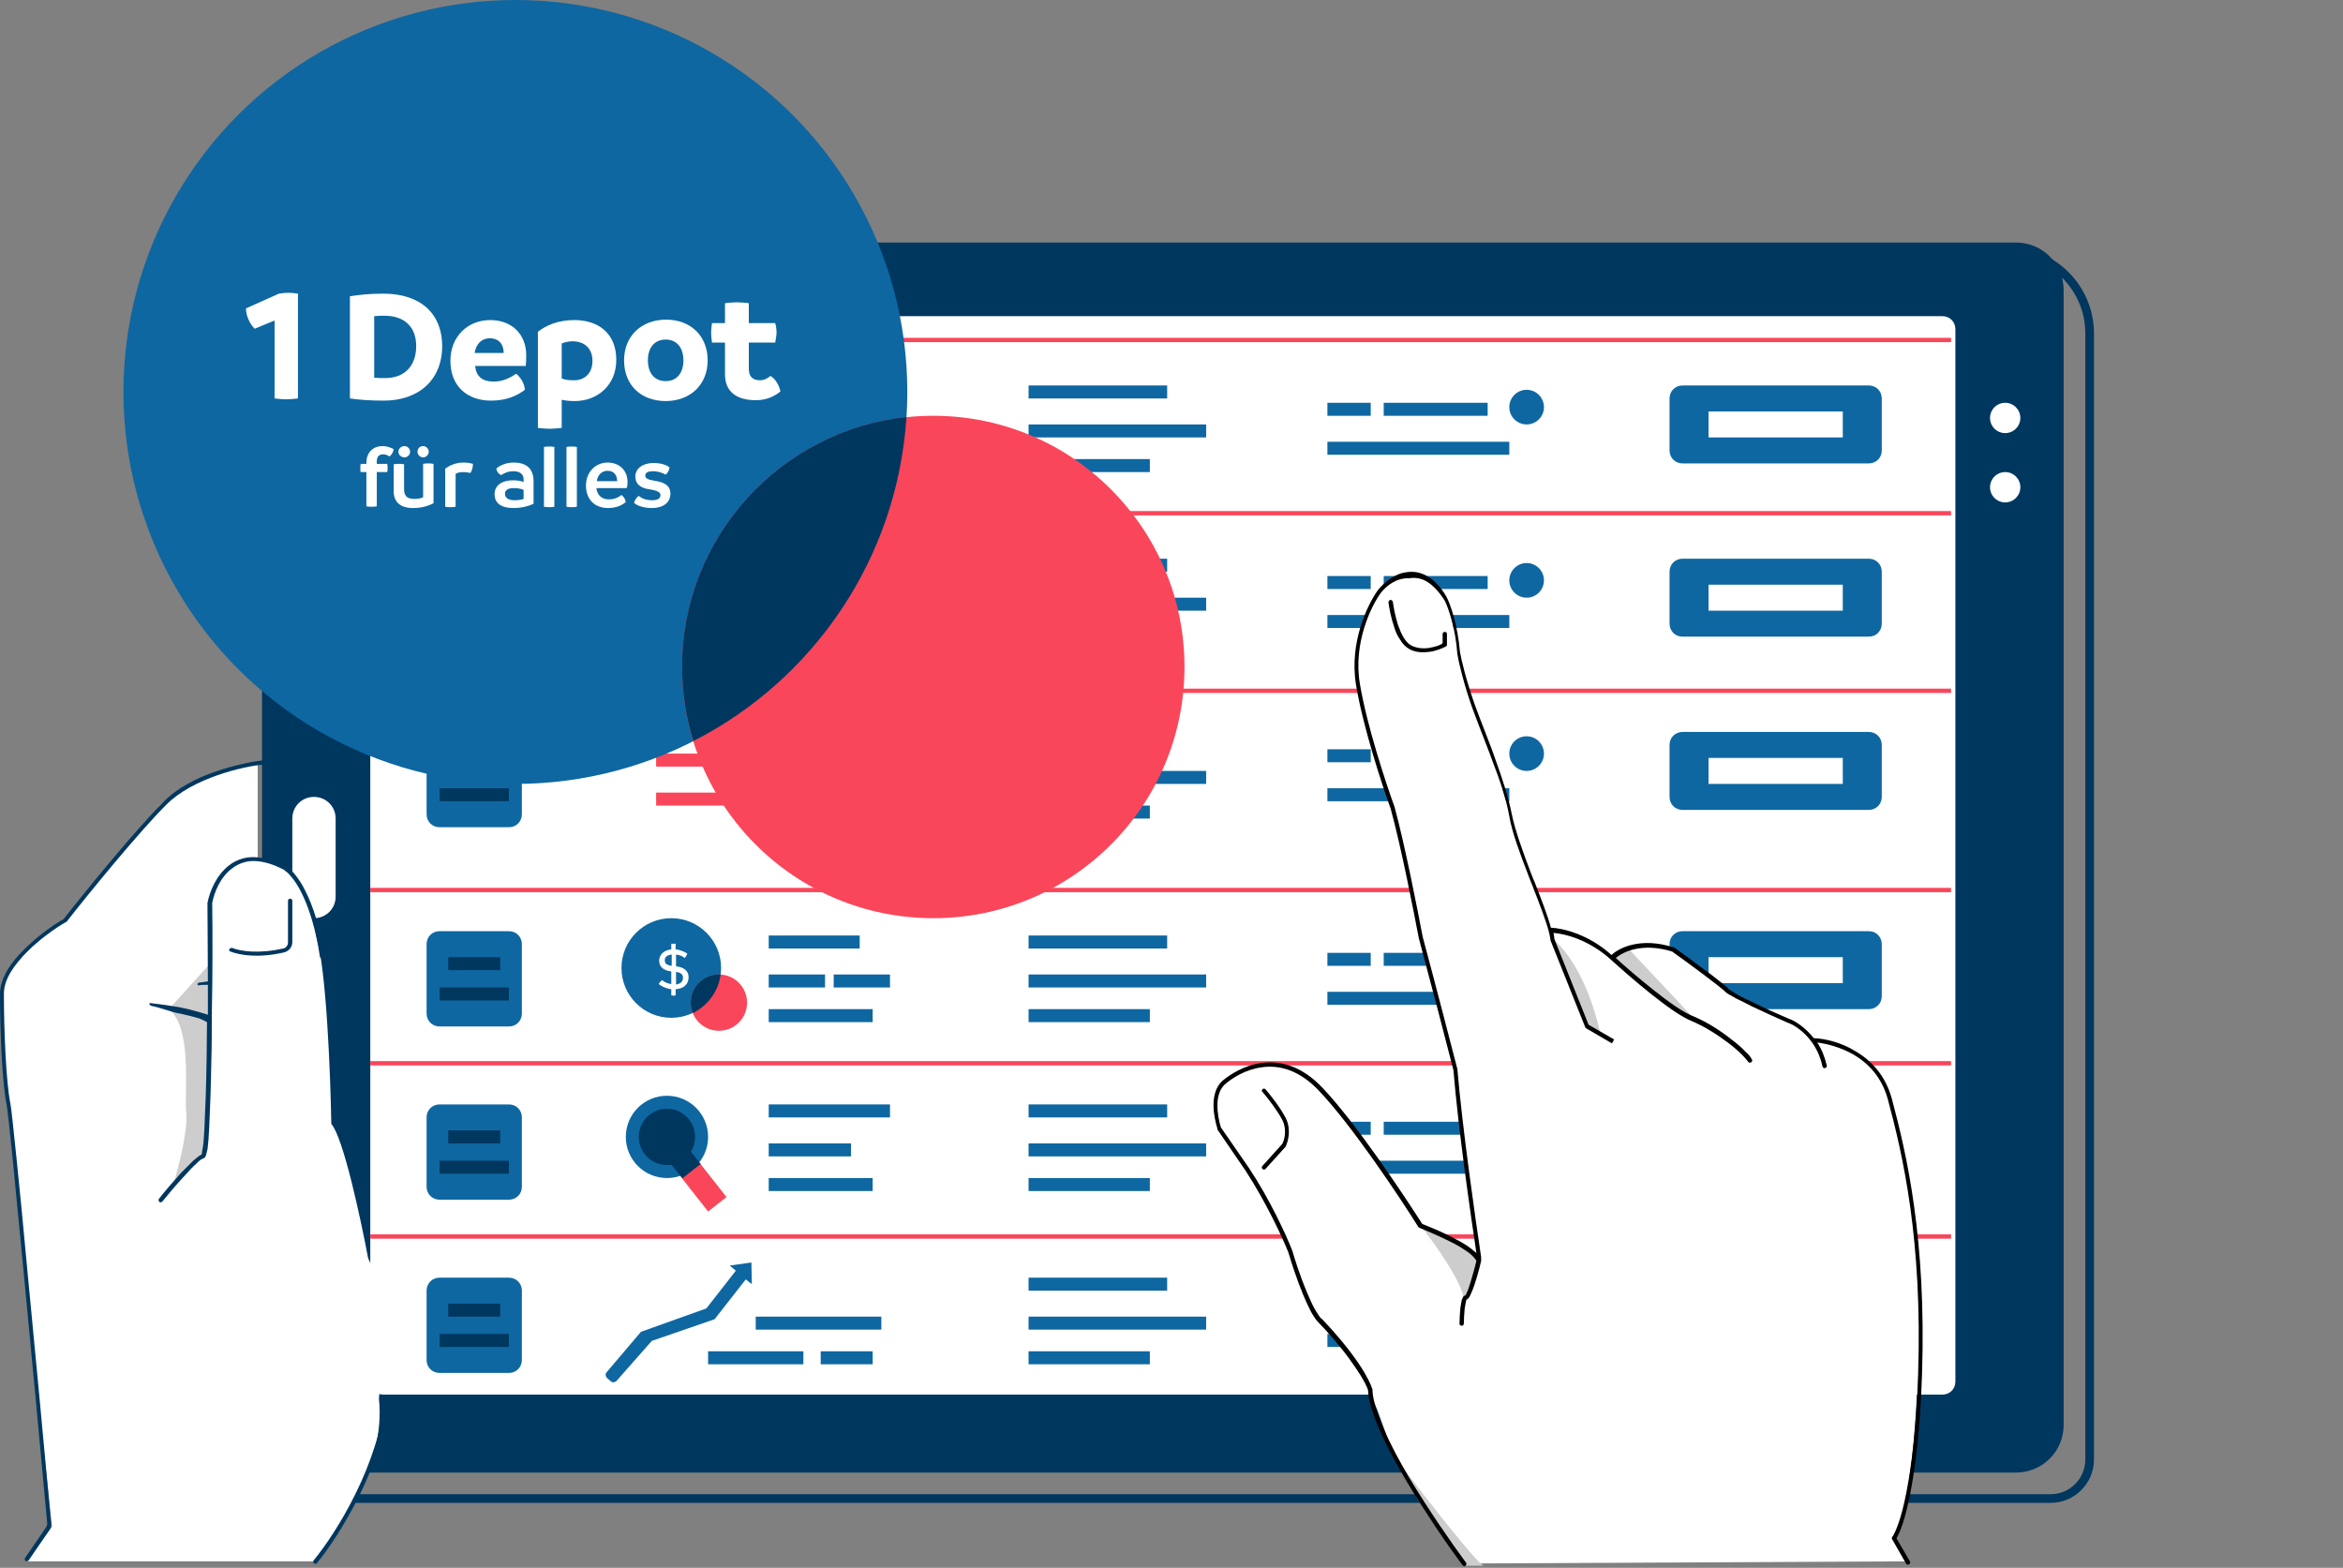 <?xml version="1.0" encoding="utf-8"?>
<!-- Generator: Adobe Illustrator 25.4.1, SVG Export Plug-In . SVG Version: 6.00 Build 0)  -->
<svg version="1.1" id="Ebene_1" xmlns="http://www.w3.org/2000/svg" xmlns:xlink="http://www.w3.org/1999/xlink" x="0px" y="0px"
	 viewBox="0 0 541 362" style="enable-background:new 0 0 541 362;" xml:space="preserve">
<rect x="0" y="0" width="541" height="362" fill="#808080" stroke="none"/>
<style type="text/css">
	.st0{fill-rule:evenodd;clip-rule:evenodd;fill:#00375F;}
	.st1{fill:#00375F;}
	.st2{fill:#FFFFFF;}
	.st3{fill:#0E67A1;}
	.st4{fill:none;stroke:#FA465A;}
	.st5{fill-rule:evenodd;clip-rule:evenodd;fill:#0E67A1;}
	.st6{fill:#FA465A;}
	.st7{fill:#CDCDCD;}
	.st8{fill-rule:evenodd;clip-rule:evenodd;}
</style>
<path class="st0" d="M463.5,59L78.5,58c-4.4,0-8,3.6-8,8v271c0,4.4,3.6,8,8,8h395c4.4,0,8-3.6,8-8V77C481.5,67,473.5,59,463.5,59z
	 M78.5,56c-5.5,0-10,4.5-10,10v271c0,5.5,4.5,10,10,10h395c5.5,0,10-4.5,10-10V77c0-11-8.9-20-20-20L78.5,56z"/>
<path class="st1" d="M71.5,56h394c6.1,0,11,4.9,11,11v262c0,6.1-4.9,11-11,11h-394c-6.1,0-11-4.9-11-11V67
	C60.5,60.9,65.4,56,71.5,56z"/>
<path class="st2" d="M88.5,73h360c1.7,0,3,1.3,3,3v243c0,1.7-1.3,3-3,3h-360c-1.7,0-3-1.3-3-3V76C85.5,74.3,86.8,73,88.5,73z"/>
<circle class="st2" cx="463" cy="96.5" r="3.5"/>
<circle class="st2" cx="463" cy="112.5" r="3.5"/>
<path class="st3" d="M388.5,89h43c1.7,0,3,1.3,3,3v12c0,1.7-1.3,3-3,3h-43c-1.7,0-3-1.3-3-3V92C385.5,90.3,386.8,89,388.5,89z"/>
<path class="st3" d="M388.5,129h43c1.7,0,3,1.3,3,3v12c0,1.7-1.3,3-3,3h-43c-1.7,0-3-1.3-3-3v-12C385.5,130.3,386.8,129,388.5,129z"
	/>
<path class="st3" d="M388.5,169h43c1.7,0,3,1.3,3,3v12c0,1.7-1.3,3-3,3h-43c-1.7,0-3-1.3-3-3v-12C385.5,170.3,386.8,169,388.5,169z"
	/>
<path class="st3" d="M388.5,215h43c1.7,0,3,1.3,3,3v12c0,1.7-1.3,3-3,3h-43c-1.7,0-3-1.3-3-3v-12C385.5,216.3,386.8,215,388.5,215z"
	/>
<rect x="394.5" y="95" class="st2" width="31" height="6"/>
<rect x="394.5" y="135" class="st2" width="31" height="6"/>
<rect x="394.5" y="175" class="st2" width="31" height="6"/>
<rect x="394.5" y="221" class="st2" width="31" height="6"/>
<rect x="306.5" y="93" class="st3" width="10" height="3"/>
<rect x="306.5" y="133" class="st3" width="10" height="3"/>
<rect x="306.5" y="173" class="st3" width="10" height="3"/>
<rect x="306.5" y="220" class="st3" width="10" height="3"/>
<rect x="306.5" y="259" class="st3" width="10" height="3"/>
<rect x="319.5" y="93" class="st3" width="24" height="3"/>
<rect x="319.5" y="133" class="st3" width="24" height="3"/>
<rect x="319.5" y="220" class="st3" width="24" height="3"/>
<rect x="319.5" y="259" class="st3" width="24" height="3"/>
<circle class="st3" cx="352.5" cy="94" r="4"/>
<circle class="st3" cx="352.5" cy="134" r="4"/>
<circle class="st3" cx="352.5" cy="174" r="4"/>
<rect x="306.5" y="102" class="st3" width="42" height="3"/>
<rect x="306.5" y="142" class="st3" width="42" height="3"/>
<rect x="306.5" y="182" class="st3" width="42" height="3"/>
<rect x="306.5" y="229" class="st3" width="42" height="3"/>
<rect x="306.5" y="268" class="st3" width="42" height="3"/>
<rect x="306.5" y="308" class="st3" width="42" height="3"/>
<rect x="237.5" y="89" class="st3" width="32" height="3"/>
<rect x="237.5" y="129" class="st3" width="32" height="3"/>
<rect x="237.5" y="216" class="st3" width="32" height="3"/>
<rect x="177.5" y="216" class="st3" width="21" height="3"/>
<rect x="237.5" y="255" class="st3" width="32" height="3"/>
<rect x="177.5" y="255" class="st3" width="28" height="3"/>
<rect x="237.5" y="295" class="st3" width="32" height="3"/>
<rect x="237.5" y="98" class="st3" width="41" height="3"/>
<rect x="237.5" y="138" class="st3" width="41" height="3"/>
<rect x="237.5" y="178" class="st3" width="41" height="3"/>
<rect x="237.5" y="225" class="st3" width="41" height="3"/>
<rect x="177.5" y="225" class="st3" width="13" height="3"/>
<rect x="192.5" y="225" class="st3" width="13" height="3"/>
<rect x="237.5" y="264" class="st3" width="41" height="3"/>
<rect x="177.5" y="264" class="st3" width="19" height="3"/>
<rect x="237.5" y="304" class="st3" width="41" height="3"/>
<rect x="174.5" y="304" class="st3" width="29" height="3"/>
<rect x="237.5" y="106" class="st3" width="28" height="3"/>
<rect x="237.5" y="186" class="st3" width="28" height="3"/>
<rect x="237.5" y="233" class="st3" width="28" height="3"/>
<rect x="177.5" y="233" class="st3" width="24" height="3"/>
<rect x="237.5" y="272" class="st3" width="28" height="3"/>
<rect x="177.5" y="272" class="st3" width="24" height="3"/>
<rect x="237.5" y="312" class="st3" width="28" height="3"/>
<rect x="163.5" y="312" class="st3" width="22" height="3"/>
<rect x="189.5" y="312" class="st3" width="12" height="3"/>
<path class="st3" d="M101.5,169h16c1.7,0,3,1.3,3,3v16c0,1.7-1.3,3-3,3h-16c-1.7,0-3-1.3-3-3v-16C98.5,170.3,99.8,169,101.5,169z"/>
<path class="st3" d="M101.5,215h16c1.7,0,3,1.3,3,3v16c0,1.7-1.3,3-3,3h-16c-1.7,0-3-1.3-3-3v-16C98.5,216.3,99.8,215,101.5,215z"/>
<path class="st3" d="M101.5,255h16c1.7,0,3,1.3,3,3v16c0,1.7-1.3,3-3,3h-16c-1.7,0-3-1.3-3-3v-16C98.5,256.3,99.8,255,101.5,255z"/>
<path class="st3" d="M101.5,295h16c1.7,0,3,1.3,3,3v16c0,1.7-1.3,3-3,3h-16c-1.7,0-3-1.3-3-3v-16C98.5,296.3,99.8,295,101.5,295z"/>
<rect x="103.5" y="175" class="st1" width="12" height="3"/>
<rect x="103.5" y="221" class="st1" width="12" height="3"/>
<rect x="103.5" y="261" class="st1" width="12" height="3"/>
<rect x="103.5" y="301" class="st1" width="12" height="3"/>
<rect x="101.5" y="182" class="st1" width="16" height="3"/>
<rect x="101.5" y="228" class="st1" width="16" height="3"/>
<rect x="101.5" y="268" class="st1" width="16" height="3"/>
<rect x="101.5" y="308" class="st1" width="16" height="3"/>
<line class="st4" x1="85.5" y1="205.5" x2="450.5" y2="205.5"/>
<line class="st4" x1="85.5" y1="245.5" x2="450.5" y2="245.5"/>
<line class="st4" x1="85.5" y1="285.5" x2="450.5" y2="285.5"/>
<line class="st4" x1="85.5" y1="159.5" x2="450.5" y2="159.5"/>
<line class="st4" x1="85.5" y1="118.5" x2="450.5" y2="118.5"/>
<line class="st4" x1="85.5" y1="78.5" x2="450.5" y2="78.5"/>
<path class="st5" d="M173.6,296.5l-0.1-5l-5,0.7l1.4,1.2l-6.8,8.7l-15.1,5.4l0,0l0,0l-7.9,9.3c-0.4,0.4-0.3,1,0.1,1.4l0.8,0.7
	c0.4,0.4,1,0.3,1.4-0.1l8.1-9.2l14.5-5l7.2-9.2L173.6,296.5z"/>
<circle class="st3" cx="154" cy="262.5" r="9.5"/>
<circle class="st1" cx="154" cy="262.5" r="6.5"/>
<rect x="155.2" y="265.6" transform="matrix(0.786 -0.619 0.619 0.786 -132.195 155.158)" class="st1" width="5.4" height="5.6"/>
<rect x="159.8" y="269.4" transform="matrix(0.786 -0.619 0.619 0.786 -134.856 159.275)" class="st6" width="5.4" height="9.7"/>
<circle class="st3" cx="155" cy="223.5" r="11.5"/>
<circle class="st6" cx="166" cy="231.5" r="6.5"/>
<path class="st0" d="M166.4,225c-0.5,3.9-3,7.2-6.4,8.9c-0.3-0.7-0.5-1.5-0.5-2.4c0-3.6,2.9-6.5,6.5-6.5
	C166.1,225,166.3,225,166.4,225z"/>
<path class="st2" d="M73,360.5H6l6-8l-10-95c-0.8-7-2.3-22.5-1.5-28.5c0.8-6,10-13.5,14.5-16.5c4.8-6,15.9-19.6,21.5-26
	s17.7-9.7,23-10.5v22.5c9.5,0,12.8,12,13.5,17.5c2.4,8,3.3,32.3,3.5,43.5c2.8,3.2,6.8,22,8.5,31c3.6,7.2,3.2,24.7,2.5,32.5
	C89.1,338.2,78.5,354.3,73,360.5z"/>
<path class="st2" d="M159,225.6c0-1.4-1.1-2.3-2.9-2.5v-2.7c0.8,0.1,1.4,0.3,2,0.8c0.2-0.2,0.4-0.5,0.6-1c-0.5-0.4-1.6-0.9-2.7-1
	v-1.3c-0.2,0-0.3,0-0.5,0c-0.2,0-0.3,0-0.5,0v1.3c-1.8,0.2-2.8,1.3-2.8,2.6c0,1.5,1.1,2.3,2.8,2.5v2.9c-1-0.1-1.8-0.6-2.1-0.9
	c-0.3,0.2-0.6,0.5-0.8,0.9c0.4,0.4,1.5,1,2.9,1.2v1.4c0.2,0,0.3,0.1,0.5,0.1c0.2,0,0.3,0,0.5-0.1v-1.4
	C157.7,228.3,159,227.4,159,225.6z M153.5,221.7c0-0.7,0.5-1.2,1.6-1.3v2.6C153.7,222.8,153.5,222.3,153.5,221.7z M156.1,227.3v-2.9
	c1.4,0.2,1.6,0.8,1.6,1.4C157.7,226.6,157.1,227.2,156.1,227.3z"/>
<rect x="151.5" y="183" class="st6" width="17" height="3"/>
<rect x="151.5" y="174" class="st6" width="17" height="3"/>
<path class="st2" d="M72.5,184L72.5,184c2.8,0,5,2.2,5,5v18c0,2.8-2.2,5-5,5l0,0c-2.8,0-5-2.2-5-5v-18C67.5,186.2,69.7,184,72.5,184
	z"/>
<circle class="st3" cx="119" cy="90.5" r="90.5"/>
<circle class="st6" cx="215.5" cy="154" r="58"/>
<path class="st0" d="M209.3,96.3c-2.1,32.7-21.5,60.7-49.2,74.8c-1.7-5.4-2.6-11.2-2.6-17.2C157.5,124.1,180.2,99.4,209.3,96.3z"/>
<path class="st2" d="M66.6,67.6c-0.8,0-1.6,0.1-2.2,0.2l-7.6,3.4c0,1.9,1,3.7,2,4.7l4.6-1.9V92c0.9,0.1,1.8,0.2,2.7,0.2
	c0.9,0,1.8-0.1,2.7-0.2V67.8C68.2,67.7,67.3,67.6,66.6,67.6z"/>
<path class="st2" d="M88.5,67.8c-3.4,0-5.7,0.3-7.7,0.6V92c2.2,0.3,4.4,0.5,7.8,0.5c8.1,0,13.5-4.8,13.5-12.6
	C102.1,72.6,97.3,67.8,88.5,67.8z M88.9,87.3c-0.9,0-1.7,0-2.5-0.1V73c0.9-0.1,1.6-0.1,2.4-0.1c4.7,0,7.3,2.7,7.3,7
	C96.1,84.4,93.5,87.3,88.9,87.3z"/>
<path class="st2" d="M121.5,82c0-4.9-3.4-8.1-8.3-8.1c-5.3,0-9.2,3.9-9.2,9.4c0,5.9,3.9,9.2,9.4,9.2c3.8,0,6.2-1.3,7.8-2.5
	c-0.1-1.4-0.9-2.8-2-3.7c-1.4,0.9-3,1.8-5.2,1.8c-2.6,0-4-1.1-4.3-3.6h11.7C121.5,83.7,121.5,82.9,121.5,82z M109.6,81.5
	c0.3-2,1.5-3.4,3.6-3.4c2.3,0.1,3.1,1.7,3.1,3.4H109.6z"/>
<path class="st2" d="M132.6,73.9c-3.7,0-6.5,1.2-8.4,2.7v22.2c0.9,0.1,1.9,0.2,2.7,0.2c0.9,0,1.8-0.1,2.8-0.2v-6.5
	c0.9,0.2,1.8,0.3,3,0.3c5.2,0,9.6-3.6,9.6-9.5C142.3,76.9,138.1,73.9,132.6,73.9z M132.3,87.8c-1,0-1.7-0.1-2.6-0.4v-8.1
	c0.8-0.3,1.6-0.5,2.5-0.5c2.7,0,4.6,1.6,4.6,4.5C136.8,86.2,135,87.9,132.3,87.8z"/>
<path class="st2" d="M153.7,92.6c5.6,0,9.7-3.7,9.7-9.4c0-5.7-4-9.4-9.6-9.4s-9.7,3.7-9.7,9.4C144.1,89,148.1,92.6,153.7,92.6z
	 M153.7,88c-2.6,0-4.1-1.9-4.1-4.8c0-2.9,1.5-4.8,4.1-4.8s4.1,1.9,4.1,4.8C157.8,86.1,156.3,88,153.7,88z"/>
<path class="st2" d="M177.9,86.8c-0.6,0.5-1.4,1-2.4,1c-1.6,0-2.6-0.7-2.6-2.7v-6h6.1c0.1-0.8,0.3-1.5,0.3-2.3
	c0-0.7-0.1-1.5-0.3-2.2h-6.1v-4.6c-0.9-0.1-1.8-0.2-2.7-0.2c-0.9,0-1.9,0.1-2.8,0.2v4.6h-3c-0.1,0.7-0.2,1.5-0.2,2.2
	c0,0.8,0.1,1.6,0.2,2.3h3v7.3c0,4.3,3,6,7.1,6c2.7,0,4.4-1,5.7-2C180,89.1,179,87.4,177.9,86.8z"/>
<path class="st2" d="M88.3,103c-1.9,0-3.7,1.2-3.7,3.9v0.2h-1.3c-0.1,0.3-0.1,0.7-0.1,1c0,0.4,0,0.7,0.1,0.9h1.3v7.9
	c0.4,0.1,0.8,0.1,1.2,0.1c0.4,0,0.8,0,1.2-0.1v-7.9h2.4c0.1-0.3,0.1-0.6,0.1-0.9c0-0.4,0-0.7-0.1-1h-2.4v-0.6c0-1.2,0.7-1.6,1.4-1.6
	c0.7,0,1.1,0.2,1.5,0.5c0.5-0.3,0.9-1,1-1.7C90.5,103.5,89.6,103,88.3,103z"/>
<path class="st2" d="M93.4,105.6c0.7,0,1.3-0.6,1.3-1.3c0-0.7-0.6-1.3-1.3-1.3c-0.8,0-1.4,0.6-1.4,1.3C92,105,92.6,105.6,93.4,105.6
	z M97.7,105.6c0.7,0,1.3-0.6,1.3-1.3c0-0.7-0.6-1.3-1.3-1.3c-0.8,0-1.3,0.6-1.3,1.3C96.4,105,97,105.6,97.7,105.6z M98.9,107
	c-0.4,0-0.8,0-1.2,0.1v7.7c-0.6,0.3-1.3,0.4-2,0.4c-2,0-2.4-0.9-2.4-2.5v-5.5c-0.4-0.1-0.8-0.1-1.2-0.1c-0.4,0-0.8,0-1.2,0.1v6.2
	c0,2.4,1.4,3.9,4.5,3.9c2.2,0,3.7-0.6,4.7-1.1v-9.1C99.7,107,99.3,107,98.9,107z"/>
<path class="st2" d="M107,106.8c-1.9,0-3.4,0.8-4.2,1.4v8.8c0.4,0.1,0.8,0.1,1.2,0.1c0.4,0,0.8,0,1.2-0.1v-7.6
	c0.4-0.3,1.1-0.4,1.9-0.4c0.5,0,1,0.1,1.5,0.2c0.4-0.5,0.6-1.3,0.6-2.1C108.5,106.9,107.8,106.8,107,106.8z"/>
<path class="st2" d="M118.6,106.8c-1.9,0-3.4,0.8-4,1.4c0.1,0.7,0.5,1.2,1.1,1.5c0.6-0.4,1.6-0.9,2.8-0.9c1.6,0,2.4,0.7,2.4,1.9v0.6
	c-0.7-0.3-1.5-0.4-2.5-0.4c-2.4,0-4.2,1.1-4.2,3.2c0,2,1.4,3.2,4.4,3.2c1.7,0,3.4-0.4,4.6-1v-5.4
	C123.1,107.9,121.2,106.8,118.6,106.8z M116.6,114c0-0.9,0.8-1.3,2-1.3c0.8,0,1.6,0.1,2.3,0.4v2.1c-0.6,0.2-1.3,0.3-2.1,0.3
	C117.3,115.5,116.6,114.9,116.6,114z"/>
<path class="st2" d="M126.8,117.1c0.4,0,0.8,0,1.2-0.1v-13.8c-0.4-0.1-0.8-0.1-1.2-0.1c-0.4,0-0.8,0-1.2,0.1V117
	C126.1,117.1,126.5,117.1,126.8,117.1z"/>
<path class="st2" d="M132,117.1c0.4,0,0.8,0,1.2-0.1v-13.8c-0.4-0.1-0.8-0.1-1.2-0.1c-0.4,0-0.8,0-1.2,0.1V117
	C131.2,117.1,131.6,117.1,132,117.1z"/>
<path class="st2" d="M144.9,111.3c0-2.7-1.9-4.5-4.6-4.5c-2.8,0-5,2.2-5,5.3c0,3.3,2.1,5.2,5.1,5.2c2,0,3.3-0.7,4.1-1.4
	c-0.1-0.6-0.5-1.3-1-1.6c-0.7,0.5-1.5,1-2.9,1c-1.7,0-2.7-1-2.9-2.6h7C144.9,112.1,144.9,111.8,144.9,111.3z M137.8,111.1
	c0.2-1.4,1.1-2.4,2.5-2.4c1.6,0,2.2,1.2,2.2,2.4H137.8z"/>
<path class="st2" d="M150.5,117.3c2.7,0,4.3-1.3,4.3-3.3c0-2-1.6-2.7-3.7-3c-1.7-0.3-2.1-0.6-2.1-1.2c0-0.6,0.5-1,1.8-1
	c1.2,0,2.2,0.4,2.9,0.8c0.5-0.4,0.8-1,0.9-1.7c-0.7-0.5-1.9-1-3.7-1c-2.5,0-4.2,1.3-4.2,3.1c0,2.1,1.7,2.8,3.4,3
	c1.8,0.3,2.4,0.7,2.4,1.3c0,0.7-0.5,1.2-1.9,1.2c-1.6,0-2.5-0.5-3.1-1c-0.5,0.3-0.9,0.9-1.1,1.6
	C146.9,116.6,148.3,117.3,150.5,117.3z"/>
<path class="st2" d="M322,336.5l16,24.5l102-0.5l-3-5.5c5.6-8.4,6.3-42.5,6-58.5c-1.2-22.8-5.5-38.8-7.5-44
	c-2.8-9.6-12.5-12.3-17-12.5l-1-0.5l-3.5-3l-5-2.5l-10.5-5.5l-12.5-9c-6-3.6-11.8-0.5-14,1.5c-3.2-3.6-11-5.8-14.5-6.5l-5-14l-7-23
	c-4-10-7-19.2-8-22.5c-0.4-0.8-1.8-9.3-2.5-13.5c-4-10-10-9.5-12.5-8c-5.6,3.2-8.3,12.3-9,16.5c-0.8,5.2,1.3,14.8,2.5,19l6.5,20.5
	l5,25l8.5,32l0.5,7.5l4.5,34v2.5c-0.4-2.4-8.8-6-13-7.5l-11-16.5l-7-9l-7.5-8l-3-2c-2.8-2.4-9.2-1.3-12-0.5l-6,4l-0.5,2.5v6l3,4.5
	l8.5,13l4.5,9.5l3.5,10l2,5l3,4l3.5,3.5l3,4.5l2,3l2.5,5.5l1.5,3.5L322,336.5z"/>
<path class="st7" d="M43,257c0.4,4-1.8,12.7-3,16.5l8-8l0.5-43L39,233C44.5,237.5,42.5,252,43,257z"/>
<path class="st0" d="M49.9,178.1c4.4-1.5,8.6-2.3,11.1-2.6l0.1,1c-2.5,0.2-6.6,1-10.9,2.5c-4.3,1.5-8.7,3.7-11.8,6.8
	c-6.4,6.4-18,20.6-23,27l-0.1,0.1l-0.1,0c-2.4,1.4-6,3.9-9,6.9c-3,3-5.3,6.4-5.3,9.6c0,8.5,0.5,20.5,1.5,25.4
	c0.2,1,0.7,5.7,1.4,12.5c0.7,6.8,1.6,15.9,2.5,25.8c1.9,19.8,4.1,43,5.5,58.6c0.1,0.6-0.1,1.2-0.4,1.6l-4.8,7
	c-0.2,0.2-0.5,0.3-0.7,0.1s-0.3-0.5-0.1-0.7l4.8-7c0.2-0.3,0.3-0.6,0.3-1c-1.4-15.5-3.6-38.7-5.5-58.6c-1-9.9-1.8-19-2.5-25.8
	c-0.7-6.9-1.2-11.4-1.4-12.4C0.5,250,0,238,0,229.5c0-3.6,2.5-7.3,5.6-10.3c3-3,6.6-5.6,9.1-7c5-6.4,16.6-20.6,23-27
	C40.9,181.9,45.5,179.6,49.9,178.1z M49,208.5c0.5-2.6,1.9-6,4.6-8c1.3-1,3-1.7,4.9-1.7c2,0,4.4,0.6,7.2,2.1l0.2-0.4l-0.2,0.5
	c0.4,0.2,0.9,0.6,1.6,1.5c0.7,0.8,1.5,2,2.3,3.6c1.6,3.2,3.3,8.1,4.3,15l1-0.1c-1-7-2.7-12-4.4-15.3c-0.8-1.7-1.7-2.9-2.4-3.8
	c-0.7-0.9-1.4-1.5-2-1.7c-2.9-1.6-5.5-2.3-7.7-2.3c-2.2,0-4.1,0.8-5.5,1.9c-2.9,2.2-4.5,6-5,8.7l0,0l0,0c0,5,0.1,11.4,0.1,18.1
	c-0.4,0.1-0.9,0.1-1.4,0.2c-0.2,0-0.5,0.1-0.7,0.1c-0.4,0.1-0.4,0.6,0,0.6c0,0,0.1,0,0.1,0c0.3-0.1,0.6-0.1,1-0.1c0.3,0,0.6,0,1,0
	c0,2.3,0,4.6,0,6.9c-0.5-0.2-1-0.3-1.6-0.5c-1.1-0.3-2.4-0.7-3.8-1c-1.7-0.4-3.7-0.6-5.5-0.9c-0.9-0.1-1.7-0.2-2.4-0.3
	c-0.1,0-0.3,0.1-0.2,0.3c0.1,0.1,0.2,0.2,0.3,0.3c0.9,0.2,2.1,0.5,3.3,0.9c1.2,0.4,2.5,0.8,3.8,1c1.3,0.3,2.6,0.6,3.6,0.9
	c1.1,0.3,1.9,0.8,2.3,1l0-0.3c0,3.1-0.1,6.2-0.1,9.2c-0.1,6.1-0.3,11.6-0.5,15.5c-0.1,2-0.2,3.6-0.4,4.7c-0.1,0.6-0.2,1-0.2,1.3
	c0,0.1-0.1,0.2-0.1,0.2c-0.3,0.1-0.5,0.3-0.8,0.5c-0.3,0.2-0.7,0.6-1.1,0.9c-0.8,0.8-1.8,1.8-2.8,2.8c-1.8,2-3.8,4.3-5.1,6
	c-0.2,0.2-0.1,0.5,0.1,0.7c0.2,0.2,0.5,0.1,0.7-0.1c1.3-1.6,3.3-4,5.1-5.9c1-1.1,1.9-2.1,2.7-2.8c0.4-0.4,0.7-0.7,1-0.9
	c0.3-0.2,0.5-0.3,0.6-0.3c0.3-0.1,0.4-0.3,0.5-0.4c0.1-0.1,0.1-0.3,0.2-0.5c0.1-0.3,0.2-0.8,0.3-1.4c0.2-1.2,0.3-2.8,0.4-4.8
	c0.2-4,0.4-9.5,0.5-15.6c0.1-3.2,0.1-6.6,0.1-10.1l0.1-0.1c0,0-0.4,0-0.1-0.1C49.1,225.2,49.1,215.6,49,208.5z M46.7,266.6
	C46.7,266.6,46.7,266.6,46.7,266.6C46.7,266.6,46.7,266.6,46.7,266.6z"/>
<path class="st0" d="M67,207.5c0.3,0,0.5,0.2,0.5,0.5v9.5c0,1.1-0.7,2.1-1.9,2.4c-6,1.4-10.4,0.6-12.4-0.2c-0.3-0.1-0.4-0.4-0.2-0.6
	s0.4-0.3,0.7-0.2c1.8,0.7,6,1.4,11.7,0.1c0.6-0.1,1.1-0.7,1.1-1.4V208C66.5,207.7,66.7,207.5,67,207.5z"/>
<path class="st0" d="M90,322c-1.4,16.4-11.6,32.5-16.8,38.9c-0.2,0.2-0.5,0.2-0.7,0.1s-0.2-0.5-0.1-0.7C77.6,354,87.6,338.1,89,322
	L90,322z"/>
<path class="st7" d="M324,339c1.5,6,10.3,17.7,14.5,22.5h4C340.5,360.3,329.2,345.8,324,339z"/>
<path class="st7" d="M338,300c-0.4-4-6.8-13-10-17l7,3.5l3,1.5l2,1.5l1.5,1.5l-0.5,2.5L338,300z"/>
<path class="st7" d="M369.5,238.5c-3.2-14-9-20.5-11.5-22l2.5,6l5.5,14L369.5,238.5z"/>
<path class="st7" d="M375.5,218.5L372,221l9.5,8l6,5l3.5,1L375.5,218.5z"/>
<path class="st8" d="M291.5,251.5c0.2-0.2,0.5-0.2,0.7,0c1.3,1.5,3.6,4.5,4.7,6.7c1.3,2.6,0.5,5.4,0,6.4l0,0.1l-4.7,5.2
	c-0.2,0.2-0.5,0.2-0.7,0s-0.2-0.5,0-0.7l4.6-5.1c0.5-1,1.1-3.3,0-5.5c-1.1-2.1-3.3-5-4.6-6.5C291.3,252,291.3,251.7,291.5,251.5z"/>
<path class="st8" d="M318.9,136.8c-2.3,3.1-6.5,11.7-4.9,21.1c1.6,9.6,6,22.9,8,28.4l0,0l0,0c2.4,8.8,5.3,23.7,6.5,30
	c2.8,10.4,6.5,24.7,8,30.5l0,0l0,0c1.2,14,4.2,34.8,5.5,43.5l0,0.1c0,0,0,0,0,0.3v0.2l0,0.2c-0.3,1.4-0.9,3.6-1.5,5.4
	c-0.3,0.9-0.6,1.7-0.9,2.3c-0.1,0.3-0.3,0.6-0.4,0.8c-0.1,0.1-0.2,0.2-0.3,0.3c-0.1,0.1-0.2,0.1-0.3,0.2c0,0.1-0.1,0.2-0.1,0.4
	c-0.1,0.4-0.2,1-0.3,1.6c-0.1,1.1-0.2,2.5-0.2,3.5c0,0.3-0.2,0.5-0.5,0.5s-0.5-0.2-0.5-0.5c0-1.1,0.1-2.4,0.2-3.6
	c0.1-0.7,0.2-1.3,0.3-1.8c0.1-0.2,0.2-0.5,0.3-0.7c0.1-0.2,0.3-0.4,0.6-0.4c0,0,0,0,0-0.1c0.1-0.1,0.2-0.3,0.3-0.6
	c0.3-0.5,0.5-1.3,0.8-2.2c0.5-1.7,1.1-3.7,1.4-5.1c-0.3-0.5-0.9-1.2-1.8-1.9c-1-0.7-2.2-1.5-3.6-2.2c-2.7-1.4-5.8-2.7-7.7-3.5
	l-0.2-0.1l-0.1-0.1c-4.5-7.2-15.4-23.5-22.9-31.4c-4.6-4.9-9.2-6-13.1-5.5c-3.9,0.5-7,2.5-8.7,4c-1.2,1.1-1.7,2.9-1.7,4.8
	c0,1.9,0.4,3.8,0.8,5.1l6.5,9.4l0,0c4.8,7.2,8.7,15.7,10,19.1l0,0l0,0c1.6,5.4,3.1,9.1,4.3,11.7c0.6,1.3,1.1,2.2,1.6,2.9
	c0.4,0.7,0.8,1.1,1,1.2l0,0l0,0c4,4.2,6.8,7.8,8.6,10.5c1.8,2.7,2.7,4.7,3,5.7l0,0.1l0,0.1c0.1,2.3,1.1,5.4,2.6,8.9
	c1.5,3.5,3.6,7.4,5.9,11.3c4.5,7.5,9.7,15,13.1,19.6c0.2,0.2,0.1,0.5-0.1,0.7s-0.5,0.1-0.7-0.1c-3.4-4.6-8.7-12.2-13.1-19.7
	c-2.3-3.9-4.4-7.8-6-11.4c-1.5-3.5-2.6-6.7-2.7-9.2c-0.2-0.9-1.1-2.7-2.9-5.3c-1.8-2.7-4.5-6.2-8.5-10.4c-0.3-0.3-0.7-0.7-1.1-1.4
	c-0.5-0.7-1-1.7-1.6-3c-1.2-2.6-2.7-6.4-4.3-11.8c-1.3-3.3-5.2-11.7-9.9-18.9l-6.5-9.5l0-0.1l0-0.1c-0.4-1.3-0.9-3.4-0.9-5.4
	c0-2.1,0.5-4.2,2-5.6c1.8-1.5,5.1-3.7,9.3-4.2c4.2-0.5,9.1,0.7,13.9,5.8c7.6,8,18.4,24.2,23,31.4c2,0.8,5,2,7.7,3.5
	c1.4,0.7,2.7,1.5,3.7,2.3c0.4,0.3,0.7,0.6,1.1,0.9c-1.4-9.3-4.2-28.8-5.3-42.2c-1.5-5.9-5.2-20.1-8-30.5l0,0l0,0
	c-1.2-6.3-4.1-21.2-6.5-29.9c-2-5.5-6.4-18.9-8-28.6c-1.6-9.8,2.7-18.6,5.1-21.9l0,0l0,0c1.4-1.7,3.8-3.8,6.7-4.1
	c1.5-0.2,3,0,4.6,0.9c1.6,0.9,3.1,2.4,4.5,4.8l0,0l0,0c0.9,1.7,2.6,6.6,3.1,12.7c0.3,1.8,1.5,6.8,3.5,12.4c0.7,1.9,1.5,4,2.4,6.3
	c0.7,1.9,1.5,3.8,2.2,5.9c1.6,4.4,3.1,8.9,3.9,13c0.7,3.5,2.5,8.5,4.4,13.5c0.3,0.8,0.6,1.5,0.9,2.2c1.5,3.9,3,7.7,3.7,10.4
	c2.7,0.1,8.7,1.5,14,6.3c1.9-1.8,6.9-4.1,14.2-1.8l0.1,0l0.1,0c1.8,1.3,4.7,3.4,7.2,5.3c1.3,0.9,2.4,1.8,3.4,2.6
	c0.9,0.7,1.7,1.3,2,1.7c0.1,0.1,0.3,0.3,0.7,0.5c0.3,0.2,0.8,0.5,1.3,0.8c1,0.6,2.3,1.2,3.8,1.9c2.8,1.4,6,2.8,8.1,3.7
	c1.5,0.5,3.8,2,5.8,4.5c2.5,0.1,6.2,0.9,9.6,3c3.6,2.1,6.9,5.5,8.4,10.9c3.5,13,8,32.6,7,63.6c-0.4,12.4-1.5,21.4-2.7,27.5
	c-0.6,3.1-1.2,5.4-1.8,7.2c-0.5,1.5-1,2.6-1.4,3.3l3.1,5.3c0.1,0.2,0.1,0.5-0.2,0.7c-0.2,0.1-0.5,0.1-0.7-0.2l-3.2-5.6
	c-0.1-0.2-0.1-0.4,0-0.5c0.4-0.5,0.9-1.6,1.5-3.3c0.6-1.7,1.2-4,1.8-7.1c1.2-6.1,2.3-15,2.7-27.3c1-30.9-3.5-50.4-7-63.4
	c-1.4-5.1-4.5-8.3-7.9-10.3c-3-1.7-6.1-2.5-8.4-2.8c1,1.5,1.7,3.2,2.2,5.3c0.1,0.3-0.1,0.5-0.4,0.6s-0.5-0.1-0.6-0.4
	c-0.5-2.4-1.5-4.3-2.6-5.8c-1.9-2.5-4.2-3.9-5.5-4.3l0,0l0,0c-2.1-0.9-5.3-2.4-8.1-3.7c-1.4-0.7-2.7-1.4-3.8-1.9
	c-0.5-0.3-1-0.6-1.4-0.8c-0.4-0.2-0.7-0.4-0.9-0.6c-0.3-0.3-0.9-0.8-1.9-1.6c-0.9-0.7-2.1-1.6-3.4-2.6c-2.5-1.9-5.3-3.9-7.1-5.2
	c-6.8-2.1-11.3,0-13,1.5c2.1,1.9,5.3,4.7,8.6,7.3c3.5,2.8,7,5.3,9.4,6.2c3.1,1.3,6.2,3.3,8.7,5.3c1.3,1,2.4,1.9,3.2,2.8
	c0.7,0.6,1.2,1.2,1.5,1.8c0.2,0.2,0.1,0.5-0.2,0.7s-0.5,0-0.7-0.2c-0.3-0.4-0.7-0.9-1.3-1.5c-0.8-0.8-1.9-1.8-3.1-2.7
	c-2.5-1.9-5.6-3.9-8.5-5.1c-2.5-1-6.1-3.6-9.6-6.4c-3.5-2.8-6.9-5.8-9-7.7l0,0c-5.1-4.7-10.7-6.1-13.4-6.3c0.1,0.5,0.2,1,0.2,1.4
	l7.9,19.8l5.9,3.4l-0.5,0.9l-6-3.5l-0.1-0.1l-0.1-0.2l-8-20l0-0.1l0-0.1c-0.1-0.5-0.2-1.2-0.4-1.9c-0.7-2.6-2.2-6.5-3.8-10.6
	c-0.3-0.7-0.6-1.5-0.9-2.3c-1.9-4.9-3.8-10-4.4-13.6c-0.7-4-2.2-8.4-3.9-12.8c-0.7-2-1.5-3.9-2.2-5.8c-0.9-2.3-1.7-4.4-2.4-6.3
	c-2-5.6-3.2-10.7-3.5-12.6l0,0l0,0c-0.4-5.9-2.1-10.7-2.9-12.3c-1.4-2.2-2.8-3.6-4.1-4.4c-1.4-0.8-2.7-1-4-0.8
	C322.4,133.4,320.2,135.2,318.9,136.8z M338.7,299.9C338.7,299.9,338.7,299.9,338.7,299.9L338.7,299.9L338.7,299.9z"/>
<path class="st8" d="M321.9,144.7c-0.7-2-1.1-4.1-1.3-5.6c0-0.3,0.2-0.5,0.4-0.6c0.3,0,0.5,0.2,0.6,0.4c0.2,1.5,0.6,3.5,1.2,5.4
	c0.4,1.1,0.8,2.1,1.3,2.9c0.5,0.8,1.1,1.5,1.7,1.8c1.3,0.7,2.8,0.8,4.2,0.6c1.1-0.2,2.2-0.5,2.9-0.9c0.1-0.1,0.2-0.2,0.2-0.3v-2
	c0-0.3,0.2-0.5,0.5-0.5s0.5,0.2,0.5,0.5v2.5c0,0.2-0.1,0.3-0.3,0.4c-0.8,0.4-2.2,1-3.7,1.2c-1.5,0.2-3.3,0.2-4.8-0.7
	c-0.8-0.5-1.5-1.2-2-2.1C322.7,146.9,322.2,145.8,321.9,144.7z"/>
</svg>
